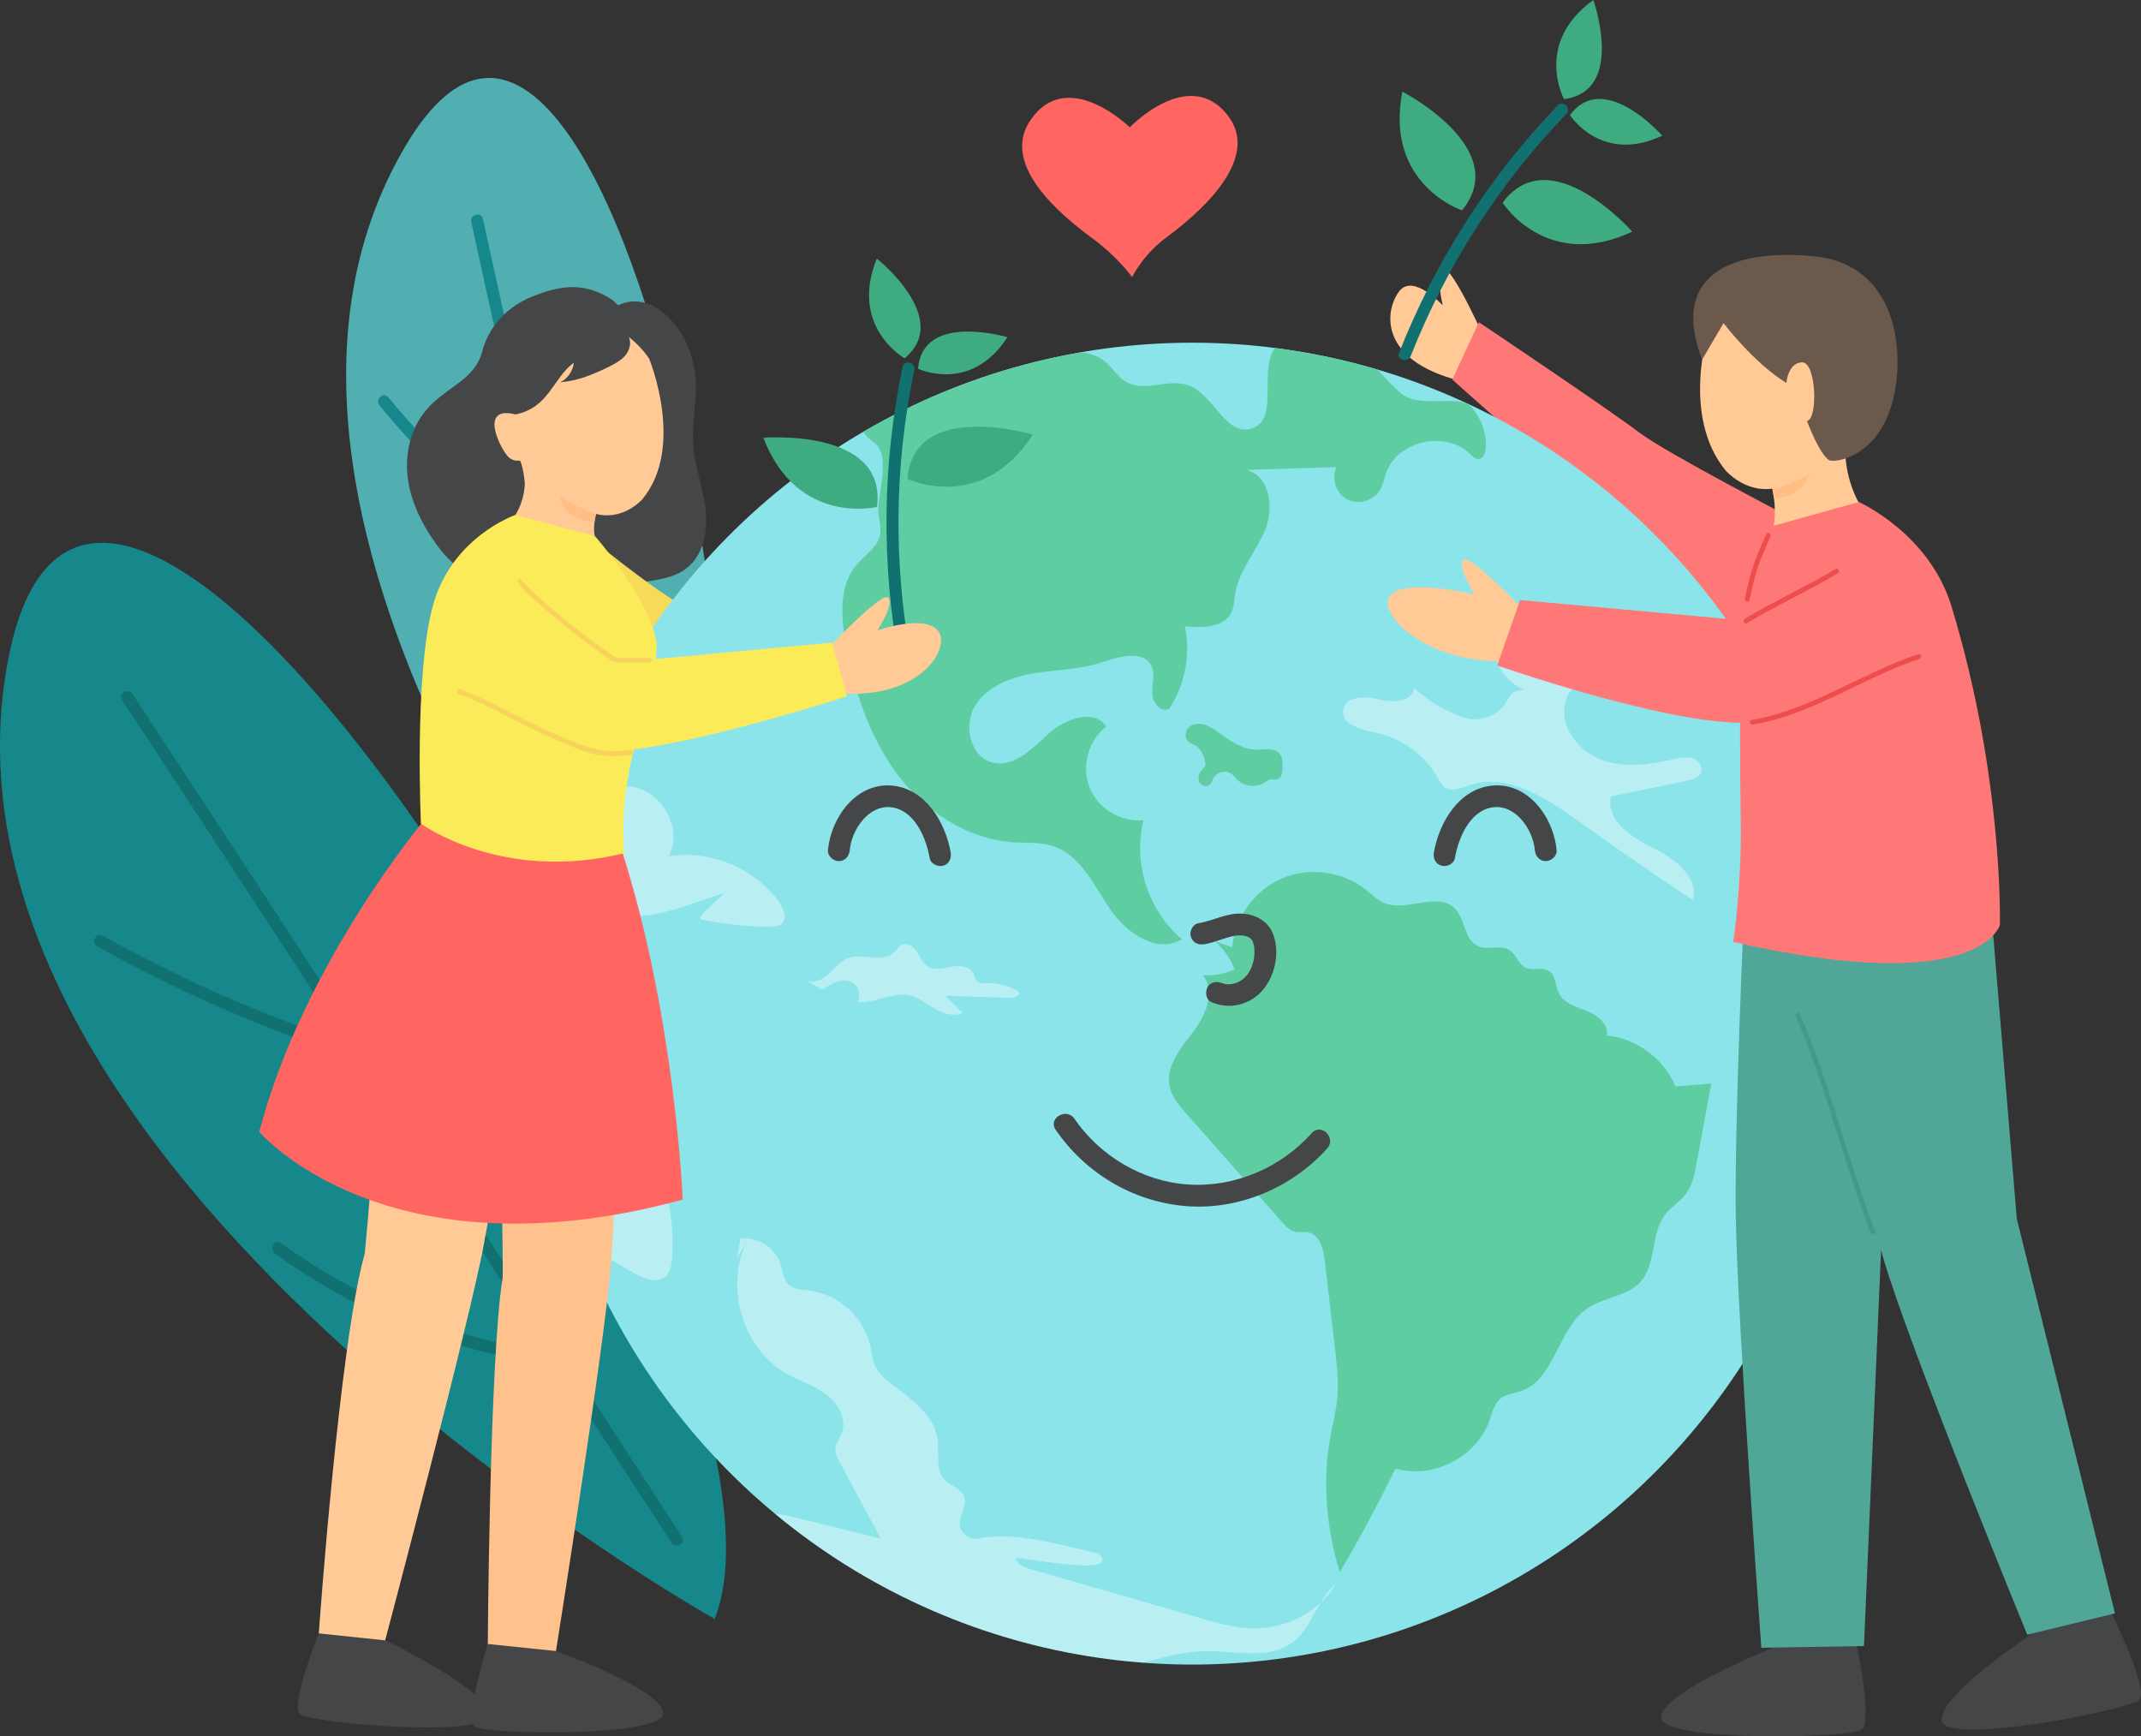 <?xml version="1.0" encoding="UTF-8"?><svg id="_イヤー_2" xmlns="http://www.w3.org/2000/svg" viewBox="0 0 200 162.193"><rect x="0" y="0" width="200" height="162.193" fill="#333333" stroke="none"/><defs><style>.cls-1{fill:#f8d25a;}.cls-2{fill:#f8da5a;}.cls-3{fill:#ee4d4d;}.cls-4{fill:#ffca96;}.cls-5{fill:#ffbe84;}.cls-6{fill:#ffc28c;}.cls-7{fill:#fbeb58;}.cls-8{fill:#ff6561;}.cls-9{fill:#ff7878;}.cls-10{fill:#6b594c;}.cls-11{fill:#8be4e9;}.cls-12{fill:#117070;}.cls-13{fill:#16888b;}.cls-14{fill:#429a89;}.cls-15{fill:#3eac80;}.cls-16{fill:#454647;}.cls-17{fill:#5fcda2;}.cls-18{fill:#51afb1;}.cls-19{fill:#50a797;}.cls-20{fill:#fff;opacity:.4;}</style></defs><g id="content"><g><g><path class="cls-18" d="M62.512,102.533S16.861,49.306,37.855,13.675c19.49-33.079,40.2,72.124,24.657,88.859Z"/><path class="cls-13" d="M44.022,20.75c4.37,19.729,8.613,39.486,12.87,59.239,1.213,5.63,2.427,11.26,3.64,16.89,.153,.71,1.242,.41,1.089-.3-4.248-19.711-8.475-39.426-12.774-59.126-1.237-5.67-2.482-11.338-3.737-17.004-.157-.709-1.246-.409-1.089,.3h0Z"/><path class="cls-13" d="M35.464,37.9c4.375,5.238,9.237,10.049,14.521,14.367,.558,.456,1.362-.338,.799-.799-5.284-4.318-10.147-9.129-14.521-14.367-.466-.558-1.262,.244-.799,.799h0Z"/><path class="cls-13" d="M60.849,43.203c-2.443,7.091-4.452,14.321-6.018,21.656-.151,.709,.937,1.012,1.089,.3,1.566-7.335,3.575-14.565,6.018-21.656,.237-.689-.853-.985-1.089-.3h0Z"/><path class="cls-13" d="M39.784,64.933c4.032,6.184,9.455,11.379,15.816,15.128,.628,.37,1.196-.606,.57-.975-6.193-3.651-11.484-8.7-15.41-14.723-.395-.607-1.374-.041-.975,.57h0Z"/></g><path class="cls-16" d="M57.163,27.983c-2.452-1.551-4.477-1.423-7.24-.368-3.303,1.26-4.502,3.761-4.875,5.203-.673,2.599-3.092,3.196-4.978,5.191-1.63,1.723-2.25,4.172-1.999,6.461,.252,2.289,1.301,4.432,2.653,6.324,1.087,1.522,2.616,3.024,4.559,3.053,1.58,.024,3.06-.951,4.639-.891,1.383,.052,2.572,.881,3.871,1.324,2.161,.738,4.559,.385,6.837,.011,1.111-.183,2.26-.382,3.197-.988,1.928-1.247,2.365-3.807,2.056-5.99-.309-2.184-1.176-4.295-1.147-6.503,.04-3.106,.735-4.908-.248-7.856-.975-2.923-3.839-5.835-6.737-4.438"/><path class="cls-2" d="M55.912,50.87s6.521,5.361,8.984,6.231c2.463,.869-1.159,6.81-1.159,6.81l-9.129-4.637"/><path class="cls-4" d="M138.854,32.01s-3.214-7.237-4.01-6.852c-.796,.385-.069,3.37-.069,3.37,0,0-2.749-3.012-4.056-1.334-1.342,1.721-2.041,6.412,5.604,8.359"/><g><path class="cls-12" d="M145.51,9.852c-6.406,6.661-11.431,14.515-14.818,23.111-.266,.676,.825,.97,1.089,.3,3.313-8.409,8.263-16.1,14.527-22.613,.504-.524-.294-1.324-.799-.799h0Z"/><path class="cls-15" d="M136.569,19.649s-7.261-2.408-5.567-11.09c0,0,10.324,5.32,5.567,11.09Z"/><path class="cls-15" d="M146.102,9.258s-2.843-5.228,2.736-9.258c0,0,3.034,8.511-2.736,9.258Z"/><path class="cls-15" d="M140.365,18.937s4.101,6.457,12.111,2.702c0,0-7.671-8.721-12.111-2.702Z"/><path class="cls-15" d="M146.657,10.751s2.921,4.598,8.624,1.924c0,0-5.463-6.21-8.624-1.924Z"/></g><path class="cls-9" d="M167.564,48.494s-11.938-6.198-14.392-8.061c-3.011-2.285-15.024-10.334-15.024-10.334l-2.48,5.353s6,5.442,12.249,10.611c6.832,5.652,16.583,15.555,16.583,15.555"/><g><path class="cls-13" d="M66.753,151.222S-8.286,109.103,.756,61.643C9.426,16.137,77.082,125.674,66.753,151.222Z"/><path class="cls-12" d="M11.397,65.388c13.383,20.326,26.635,40.738,39.902,61.141l11.438,17.59c.395,.607,1.373,.042,.975-.57-13.293-20.442-26.563-40.898-39.908-61.305-3.802-5.814-7.612-11.623-11.432-17.425-.398-.605-1.377-.039-.975,.57h0Z"/><path class="cls-12" d="M9.052,88.386c7.228,4.046,14.823,7.396,22.682,10.012,.691,.23,.988-.86,.3-1.089-7.769-2.585-15.268-5.899-22.413-9.898-.635-.355-1.205,.62-.57,.975h0Z"/><path class="cls-12" d="M40.071,83.521c.295,9.095,1.149,18.16,2.545,27.153,.111,.716,1.2,.412,1.089-.3-1.38-8.892-2.212-17.858-2.504-26.852-.024-.725-1.153-.728-1.129,0h0Z"/><path class="cls-12" d="M25.693,117.097c7.156,5.194,15.438,8.682,24.153,10.172,.711,.122,1.016-.967,.3-1.089-8.632-1.476-16.796-4.914-23.883-10.059-.589-.428-1.153,.552-.57,.975h0Z"/></g><g><g><ellipse class="cls-11" cx="111.377" cy="93.749" rx="61.304" ry="61.738"/><path class="cls-17" d="M113.455,87.901c.845,.704,1.496,1.639,1.864,2.675-.93,.397-1.951,.579-2.962,.527,1.239,1.484,.274,3.74-.898,5.278s-2.618,3.265-2.195,5.151c.215,.958,.887,1.737,1.536,2.472,2.984,3.381,5.969,6.761,8.953,10.142,.337,.381,.705,.783,1.2,.902,.411,.1,.849-.013,1.262,.075,1.08,.229,1.42,1.575,1.547,2.672,.317,2.752,.635,5.504,.952,8.256,.172,1.495,.345,3.003,.212,4.502-.113,1.273-.445,2.514-.671,3.772-.748,4.162-.324,8.488,.898,12.536,1.863-3.157,3.6-6.389,5.206-9.684,3.476,1.028,7.574-1.063,8.781-4.481,.267-.756,.447-1.618,1.088-2.1,.508-.382,1.183-.428,1.787-.625,3.255-1.065,3.48-5.907,6.331-7.804,1.525-1.015,3.65-1.061,4.885-2.414,1.532-1.677,.935-4.523,2.33-6.316,.56-.72,1.391-1.194,1.938-1.924,.598-.799,.795-1.818,.977-2.799,.462-2.499,.923-4.997,1.385-7.496-1.117,.088-2.233,.177-3.349,.265-1.071-2.584-3.637-4.483-6.422-4.752,.234-1.034-.825-1.891-1.811-2.279-.986-.388-2.151-.693-2.635-1.636-.368-.718-.297-1.736-.992-2.145-.617-.363-1.45,.028-2.105-.261-.703-.31-.906-1.253-1.554-1.665-.834-.53-1.992,.037-2.901-.349-1.317-.558-1.195-2.554-2.215-3.557-1.621-1.593-4.489,.387-6.584-.492-.648-.272-1.15-.794-1.699-1.233-2.165-1.731-5.3-2.155-7.847-1.061-2.547,1.095-4.398,3.661-4.632,6.423"/><path class="cls-17" d="M118.817,32.976c-1.018,2.386,.561,6.282-1.915,7.055-2.377,.742-3.521-3.144-5.848-4.029-1.836-.698-4.075,.658-5.793-.293-.862-.477-1.353-1.427-2.136-2.025-.61-.466-1.336-.682-2.101-.767l-.043-.003c-7.302,1.257-14.159,3.812-20.336,7.425,.19,.317,.508,.649,.998,.996,1.521,1.079,.526,4.194,.41,6.056-.055,.882,.33,1.773,.138,2.636-.255,1.14-1.393,1.814-2.156,2.698-1.647,1.909-1.485,4.75-1.05,7.233,.761,4.341,2.117,8.671,4.73,12.22,2.613,3.549,6.626,6.242,11.026,6.504,1.196,.071,2.426-.03,3.568,.332,2.58,.818,3.85,3.613,5.356,5.861,1.506,2.249,4.45,4.299,6.734,2.846-3.146-2.633-4.594-7.134-3.573-11.108-2.102,.219-4.272-1.095-5.052-3.06-.78-1.965-.103-4.409,1.576-5.692-1.166-1.682-3.847-.733-5.362,.643-1.515,1.376-3.203,3.183-5.201,2.743-2.093-.461-2.831-3.384-1.747-5.233,1.083-1.85,3.289-2.731,5.401-3.095s4.302-.347,6.34-1.009c1.675-.544,4.018-1.281,4.78,.306,.371,.774,.052,1.686,.072,2.544,.02,.858,.821,1.864,1.573,1.45,1.496-2.232,2.04-5.081,1.471-7.707,1.629,.182,3.695,.133,4.376-1.357,.233-.51,.236-1.089,.322-1.643,.342-2.206,1.976-3.971,2.823-6.036,.847-2.066,.384-5.115-1.801-5.574,2.812-.087,5.624-.174,8.437-.261-.49,1.048-.036,2.439,.979,2.995,1.014,.556,2.432,.192,3.052-.784,.337-.531,.442-1.171,.661-1.76,1.129-3.038,5.796-3.923,7.959-1.51,1.498,1.374,1.948-2.136,.15-4.299-.813-1.706-4.953,.078-6.818-1.579-.761-.676-1.455-1.434-2.158-2.179-3.102-.916-6.305-1.589-9.59-2.003-.094,.145-.181,.297-.252,.464Z"/><path class="cls-17" d="M111.823,69.718c.404,.396,.675,.924,.761,1.483,.018,.119,.028,.245-.015,.358-.049,.128-.159,.22-.253,.319-.276,.29-.447,.719-.316,1.097,.132,.378,.645,.608,.964,.366,.212-.161,.271-.449,.401-.681,.322-.573,1.181-.751,1.704-.352,.192,.146,.332,.348,.502,.519,.663,.667,1.812,.778,2.59,.249,.127-.086,.248-.189,.394-.236,.281-.09,.61,.039,.871-.098,.281-.147,.34-.517,.365-.833,.044-.557,.061-1.193-.337-1.585-.51-.503-1.346-.299-2.062-.301-1.34-.005-2.512-.845-3.601-1.625-.401-.287-.814-.575-1.288-.713-.474-.137-1.026-.099-1.403,.219-.377,.318-.487,.955-.148,1.313,.269,.284,.72,.329,.997,.605"/><g><path class="cls-20" d="M116.449,152.089c-1.42-.103-2.799-.5-4.167-.895-5.363-1.549-10.727-3.097-16.09-4.646-.556-.16-1.219-.446-1.261-1.023,2.664,.272,9.648,1.665,7.722-.401-3.885-.874-7.844-2.101-11.386-1.404-.575,.113-1.214-.308-1.488-.826-.51-.964,.677-2.164,.263-3.173-.295-.719-1.22-.914-1.769-1.463-.941-.943-.51-2.515-.693-3.834-.325-2.34-2.588-3.809-4.446-5.268-.529-.415-1.054-.871-1.352-1.473-.295-.596-.341-1.279-.481-1.93-.572-2.664-2.939-4.843-5.641-5.194-.712-.092-1.512-.1-2.023-.604-.495-.488-.531-1.258-.745-1.919-.415-1.281-1.669-2.21-2.998-2.334l.42-.735c-.159,.237-.3,.483-.432,.733-.241-.022-.484-.025-.726,.01-.103,.608-.205,1.216-.308,1.824l.928-1.624c-2.085,4.228-.458,10.052,3.691,12.396,1.221,.69,2.6,1.106,3.72,1.951,1.12,.845,1.947,2.336,1.436,3.642-.197,.503-.58,.953-.595,1.493-.011,.397,.182,.767,.37,1.117,1.292,2.404,2.584,4.808,3.877,7.212-2.818-.695-5.636-1.39-8.454-2.086-.444-.109-.932-.193-1.418-.23,9.498,7.888,21.4,12.933,34.427,13.896,1.909-.52,3.836-1.032,5.758-1.065,2.817-.047,5.991,.859,8.218-.866,1.176-.911,1.773-2.355,2.548-3.639-1.818,1.678-4.408,2.54-6.902,2.359Z"/><path class="cls-20" d="M123.351,149.73c.553-.511,1.042-1.091,1.426-1.748-.592,.476-1.03,1.093-1.426,1.748Z"/></g><path class="cls-20" d="M62.453,79.993c1.527-2.743-.991-6.724-4.123-6.522,1.112-1.685-.024-4.347-2.01-4.71,.391-1.027,.566-2.13,.537-3.228-4.326,8.459-6.783,18.046-6.783,28.216,0,7.609,1.375,14.892,3.874,21.622,1.705,1.389,3.54,2.617,5.478,3.656,.87,.466,2.029,.865,2.76,.202,.434-.394,.536-1.03,.584-1.614,.378-4.582-.989-9.287-3.762-12.954-.743-.982-1.589-1.904-2.12-3.015-.955-1.997-.79-4.387-1.734-6.389-.538-1.142-1.411-2.098-1.975-3.227-1.68-3.366-.316-7.386,1.06-10.887-.155,2.158,1.903,3.963,4.036,4.322,2.133,.359,4.287-.341,6.337-1.032,.965-.325,1.931-.651,2.897-.976,.539-.182-2.585,2.242-2.044,2.418,.881,.287,6.89,1.088,7.553,.441,.551-.538,.19-1.473-.264-2.095-2.301-3.156-6.445-4.857-10.3-4.229Z"/><path class="cls-20" d="M75.226,91.518c.662,.418,1.546,.034,2.128-.49,.582-.524,1.064-1.203,1.789-1.497,1.39-.562,3.254,.454,4.352-.567,.267-.248,.457-.601,.796-.734,.522-.204,1.079,.227,1.381,.698,.303,.471,.515,1.036,.985,1.341,.631,.409,1.457,.19,2.195,.046,.738-.144,1.667-.114,2.036,.542,.157,.279,.189,.646,.446,.837,.212,.158,.501,.138,.765,.129,1.095-.036,2.199,.261,3.129,.84-.009,.43-.591,.55-1.021,.536-1.974-.062-3.948-.124-5.922-.187,.546,.534,1.092,1.068,1.638,1.602-.83,.397-1.824,.06-2.617-.405-.794-.465-1.543-1.069-2.446-1.242-1.584-.303-3.155,.797-4.758,.62,.351-.616,.104-1.497-.516-1.84-.882-.488-1.948,.12-2.768,.707"/></g><path class="cls-20" d="M135.999,66.734c-1.447-.573-2.782-1.426-3.911-2.498-.082,1.316-1.981,1.431-3.258,1.101s-3.146-.335-3.35,.968c-.213,1.361,1.677,1.861,3.027,2.134,2.429,.49,4.612,2.083,5.82,4.247,.171,.306,.333,.635,.617,.841,.67,.487,1.586,.068,2.372-.193,3.466-1.155,7.041,1.145,10.007,3.278,3.553,2.556,7.156,5.041,10.807,7.455,.613-2.148-1.735-3.89-3.744-4.868-2.008-.978-4.393-2.613-3.905-4.793,2.397-.5,4.793-1.001,7.19-1.501,.464-.097,.988-.239,1.2-.663,.269-.539-.187-1.212-.759-1.401-.572-.19-1.195-.045-1.782,.088-2.211,.503-4.577,.83-6.707,.051-2.13-.779-3.888-2.99-3.435-5.213,.16-.783,.62-1.544,1.347-1.873,.275-.125,.59-.191,.805-.404,.697-.69-.332-1.764-1.243-2.127-2.413-.961-5.013-1.451-7.61-1.432-.091,1.907,1.142,3.805,2.921,4.496-.43,.037-.896,.089-1.208,.388-.195,.186-.302,.444-.433,.68-.87,1.57-3.114,2.182-4.661,1.271"/></g><path class="cls-16" d="M79.379,79.42c.17-1.952,1.824-4.333,3.969-4.001,2.12,.327,3.168,2.867,3.5,4.738,.096,.541,.757,.846,1.25,.71,.57-.157,.806-.708,.71-1.25-.497-2.799-2.347-5.938-5.451-6.232-3.378-.319-5.749,3.002-6.012,6.036-.048,.548,.501,1.017,1.017,1.017,.59,0,.969-.467,1.017-1.017h0Z"/><path class="cls-16" d="M145.409,79.42c-.264-3.034-2.635-6.355-6.012-6.036-3.103,.293-4.954,3.433-5.451,6.232-.096,.54,.146,1.095,.71,1.25,.491,.135,1.154-.167,1.25-.71,.331-1.867,1.381-4.416,3.501-4.738,2.146-.326,3.799,2.046,3.969,4.001,.048,.547,.433,1.017,1.017,1.017,.513,0,1.064-.466,1.017-1.017h0Z"/><path class="cls-16" d="M98.613,105.531c2.758,4.023,7.151,6.674,12.023,7.119,4.979,.455,10.033-1.677,13.347-5.376,.871-.972-.562-2.415-1.438-1.438-2.912,3.25-7.17,5.091-11.548,4.808-4.243-.274-8.238-2.652-10.629-6.14-.735-1.073-2.498-.057-1.755,1.026h0Z"/><path class="cls-16" d="M112.489,88.203c.993-.162,1.906-.622,2.894-.8,.045-.008,.089-.016,.134-.022-.019,.003-.161,.01-.043,.009,.091,0,.183-.014,.275-.016,.107-.002,.213,.003,.32,.007,.015,0,.167,.013,.045,0-.12-.012,.065,.013,.087,.017,.087,.018,.173,.04,.258,.066,.042,.013,.083,.029,.125,.042-.019-.006-.137-.074-.042-.016,.086,.053,.177,.099,.262,.154-.152-.097,.041,.05,.091,.101,.073,.076,.004,0-.008-.018,.029,.04,.054,.082,.079,.124,.012,.021,.109,.198,.059,.097-.044-.09,.02,.053,.022,.06,.031,.094,.059,.189,.082,.285,.011,.049,.02,.098,.03,.146,.033,.165-.011-.141,.005,.027,.019,.215,.025,.43,.016,.646-.004,.1-.012,.199-.021,.298,0,.008-.023,.169-.007,.063,.018-.118-.027,.137-.031,.16-.04,.195-.091,.388-.155,.576-.016,.047-.034,.093-.05,.14-.057,.157,.058-.12-.011,.031-.048,.105-.1,.208-.156,.308-.048,.086-.1,.17-.154,.252-.025,.038-.172,.223-.076,.11-.145,.172-.303,.337-.481,.475,.139-.108-.145,.086-.183,.108-.095,.056-.193,.106-.293,.152-.107,.049,.008-.005,.025-.011-.059,.021-.118,.042-.178,.061-.12,.037-.242,.065-.365,.091-.014,.003-.166,.021-.05,.009s-.077,.002-.097,.003c-.109,.005-.216,.002-.325-.003-.014,0-.166-.018-.049-.002,.133,.018-.113-.026-.138-.032-.057-.014-.362-.12-.197-.049-.487-.21-1.113-.161-1.391,.365-.231,.438-.157,1.166,.365,1.391,1.173,.505,2.414,.457,3.554-.128,1.097-.563,1.851-1.624,2.227-2.777,.366-1.119,.405-2.445-.057-3.539-.505-1.197-1.701-1.787-2.954-1.824-1.399-.041-2.632,.679-3.983,.9-.526,.086-.866,.767-.71,1.25,.184,.57,.686,.802,1.25,.71h0Z"/><g><path class="cls-16" d="M197.232,150.629s3.492,7.147,2.632,8.118c-.86,.971-18.148,4.36-18.476,1.99-.328-2.37,8.451-8.131,8.451-8.131"/><path class="cls-16" d="M173.449,153.647s1.497,7.138,.467,7.927c-1.03,.789-18.878,1.208-18.747-1.181,.131-2.389,10.668-6.556,10.668-6.556"/><path class="cls-19" d="M185.453,78.414l2.945,35.436,9.172,36.855-8.194,1.994s-11.047-26.875-13.478-35.273c-3.849-13.296-8.879-40.615-8.879-40.615"/><path class="cls-19" d="M182.971,76.423l-7.114,37.214-1.736,40.122-9.589,.156s-2.23-30.207-2.384-40.326c-.133-8.756,.782-28.798,.782-28.798"/><path class="cls-4" d="M142.793,57.48s-5.469-5.825-6.099-5.193c-.63,.632,1.055,3.233,1.055,3.233,0,0-6.635-1.574-7.919,.145-1.285,1.719,3.8,6.72,11.73,6.031"/><path class="cls-4" d="M173.812,47.241c-.812-1.257-1.65-3.756-1.384-6.078-2.154,.395-7.267,3.046-7.267,3.046,0,0,1.01,2.706,.485,5.096,1.988,6.439,7.022-.66,8.166-2.064Z"/><path class="cls-4" d="M159.657,30.603s-2.721,8.252,1.599,13.416c1.489,1.502,3.328,1.914,4.666,1.543,1.968-.547,6.202-2.626,6.202-2.626,0,0,.576-1.671,.954-2.429,0,0,.696-4.606,.45-4.551,0,0,1.528-6.783-4.201-8.801-5.729-2.018-9.671,3.448-9.671,3.448Z"/><path class="cls-9" d="M181.119,58.621s-10.489,8.577-17.819,8.882c-7.33,.305-23.44-5.345-23.44-5.345l2.138-6.108,19.352,1.766,13.327-6.958"/><path class="cls-9" d="M173.654,46.897s6.564,2.925,8.638,9.728c4.887,16.034,4.525,29.778,4.525,29.778,0,0-1.838,6.838-24.905,1.581,0,0,.797-5.283,.699-11.226-.093-5.626-.086-11.652,.038-13.811,.382-6.643,2.887-13.803,2.887-13.803"/><path class="cls-10" d="M161.005,30.183s2.757,3.664,5.866,5.589c0,0,.148-1.925,1.48-1.925s1.48,5.33,.444,5.478c0,0,1.332,3.553,2.221,3.701,.888,.148,4.367-.648,5.7-5.237,1.332-4.589,.666-13.12-7.328-13.861-7.994-.74-13.349,1.964-10.388,9.663l2.005-3.408Z"/><path class="cls-5" d="M169.028,44.265c-1.687,.989-3.018,1.379-3.449,1.489,.048,.237,.091,.493,.127,.763,2.722-.027,3.322-2.253,3.322-2.253Z"/><path class="cls-3" d="M165.004,49.887c-.439,.969-.877,1.942-1.217,2.95-.342,1.014-.575,2.06-.792,3.107-.059,.284,.376,.405,.436,.12,.212-1.022,.439-2.044,.768-3.035,.331-.998,.762-1.958,1.196-2.914,.119-.263-.27-.493-.39-.228h0Z"/><path class="cls-3" d="M163.203,58.199c2.763-1.667,5.716-2.987,8.478-4.653,.249-.15,.022-.541-.228-.39-2.763,1.667-5.716,2.987-8.478,4.653-.249,.15-.022,.541,.228,.39h0Z"/><path class="cls-3" d="M163.746,67.689c5.586-.955,10.25-4.38,15.558-6.142,.275-.091,.157-.528-.12-.436-5.307,1.762-9.975,5.187-15.558,6.142-.286,.049-.165,.484,.12,.436h0Z"/><path class="cls-14" d="M167.759,94.96c2.834,6.538,4.41,13.552,6.98,20.192,.104,.268,.541,.152,.436-.12-2.584-6.677-4.176-13.725-7.026-20.3-.115-.266-.505-.036-.39,.228h0Z"/></g><path class="cls-8" d="M114.766,10.883c-3.61-4.852-9.232,1.013-9.232,1.013,0,0-5.773-5.69-9.235-.731-2.444,3.501,.937,7.567,5.762,11.113,2.41,1.771,3.697,3.611,3.697,3.611v-.003c.007-.005,.978-2.07,3.211-3.718,4.459-3.29,8.426-7.752,5.797-11.284Z"/><g><path class="cls-6" d="M46.402,94.115s.61,18.894,.558,25.205c-1.248,7.609-1.402,35.11-1.402,35.11h6.346s4.712-29.651,5.19-36.66c.825-12.108,.572-27.781,.572-27.781"/><path class="cls-16" d="M45.557,153.565s-2.162,6.947-1.195,7.709c.966,.763,17.681,1.023,17.59-1.245-.092-2.268-10.011-5.807-10.011-5.807"/><path class="cls-4" d="M36.226,89.426s-1.449,20.57-2.149,27.652c-2.38,8.398-4.306,35.607-4.306,35.607l6.171,.691s8.035-30.324,9.274-37.239c.506-2.821,5.076-27.34,5.076-27.34"/><path class="cls-4" d="M47.989,48.362c.807-1.249,1.246-2.649,.983-4.955,2.139,.392,7.217,3.025,7.217,3.025,0,0-1.118,2.614-.526,3.961-1.974,6.395-6.537-.637-7.674-2.032Z"/><path class="cls-4" d="M54.354,55.54l-.015-.008h0l-.076-.039c-.052-.027-.116-.059-.195-.099l-.008-.004-.048-.024-.171-.086-.013-.007-.044-.022h-.002c-.113-.058-.238-.12-.375-.188l-.128-.063c-.072-.036-.145-.072-.223-.109l-.007-.003c-1.142-.161-2.444-.449-3.52-.971,.014,.126-.317,.51-.239,.706,.835,2.085,2.767,3.552,4.396,4.078-.016-1.406,.721-3.134,.721-3.134l-.052-.027Z"/><path class="cls-4" d="M60.644,33.515s3.416,8.273-.668,13.155c-1.408,1.42-3.067,1.678-4.332,1.327-1.861-.517-6.6-2.657-6.6-2.657,0,0-.112-1.609-.47-2.325,0,0-.538,.127-1.005-.258-.739-.608-2.977-4.961,.58-4.045,0,0-1.445-6.413,3.972-8.322,5.417-1.908,8.524,3.125,8.524,3.125Z"/><path class="cls-16" d="M47.055,31.953c3.291-2.204,7.235-2.766,9.182-2.262,.556,.144,2.181,1.21,2.464,1.71,.311,.549,.136,1.271-.26,1.763-.396,.491-.971,.799-1.536,1.08-1.439,.714-2.957,1.345-4.56,1.461,.693-.344,1.186-1.062,1.258-1.833-1.996,1.508-2.309,4.206-5.456,4.84l-.409-.563"/><path class="cls-8" d="M39.757,76.448s-11.479,13.626-15.536,29.275c0,0,11.734,13.871,39.555,6.336,0,0-.725-17.651-5.942-33.372"/><path class="cls-16" d="M29.771,152.572s-2.675,6.705-1.767,7.537c.908,.832,17.558,2.319,17.633,.051,.075-2.269-9.627-6.929-9.627-6.929"/><path class="cls-7" d="M48.144,48.102s-5.991,2.041-7.73,8.562c-1.739,6.521-1.093,20.275-1.093,20.275,0,0,7.582,5.58,18.993,2.754,0,0-.409-3.649,.517-8.009,.985-4.639,2.89-9.846,2.442-11.975-.869-4.13-5.672-9.606-5.672-9.606"/><g><path class="cls-12" d="M84.319,34.265c-1.898,9.066-2.004,18.393-.319,27.501,.132,.714,1.221,.411,1.089-.3-1.646-8.9-1.536-18.042,.319-26.9,.148-.709-.94-1.012-1.089-.3h0Z"/><path class="cls-15" d="M81.922,47.353s-7.443,1.811-10.614-6.46c0,0,11.59-.965,10.614,6.46Z"/><path class="cls-15" d="M84.499,33.469s-5.189-2.929-2.592-9.313c0,0,7.095,5.615,2.592,9.313Z"/><path class="cls-15" d="M84.767,44.732s6.91,3.305,11.717-4.136c0,0-11.143-3.331-11.717,4.136Z"/><path class="cls-15" d="M85.763,34.443s4.921,2.353,8.344-2.945c0,0-7.935-2.372-8.344,2.945Z"/></g><path class="cls-4" d="M77.182,60.742s5.189-5.527,5.787-4.927c.598,.6-1.001,3.068-1.001,3.068,0,0,4.458-1.563,5.677,.068,1.219,1.631-1.768,6.446-9.294,5.792"/><path class="cls-7" d="M39.972,59.564s10.803,11.025,17.75,10.578c7.013-.451,21.406-5.101,21.406-5.101l-1.402-5.019-16.889,1.571-13.91-7.245"/><path class="cls-1" d="M48.413,54.474c.76,.946,1.721,1.751,2.636,2.541,1.173,1.013,2.381,1.986,3.618,2.92,.559,.422,1.125,.837,1.704,1.232,.337,.23,.745,.6,1.15,.679,.44,.085,.958,.021,1.406,.028,.582,.009,1.168,.029,1.75,0,.289-.015,.291-.466,0-.452-.538,.027-1.08,.01-1.618,.003-.457-.007-1.012,.066-1.46-.028-.296-.062-.788-.472-1.104-.69-.564-.388-1.116-.794-1.662-1.207-1.244-.942-2.459-1.926-3.636-2.951-.856-.745-1.751-1.504-2.465-2.393-.182-.227-.5,.095-.319,.319h0Z"/><path class="cls-1" d="M42.835,64.805c2.469,.9,4.77,2.296,7.145,3.411,1.514,.711,3.053,1.412,4.631,1.972,1.456,.517,2.839,.525,4.354,.313,.287-.04,.165-.476-.12-.436-1.738,.244-3.19,.06-4.823-.584-1.623-.639-3.213-1.358-4.783-2.117-2.079-1.005-4.111-2.202-6.284-2.994-.274-.1-.392,.337-.12,.436h0Z"/><path class="cls-5" d="M55.644,47.997s-2.601-.886-3.368-1.817c0,0-.096,2.246,3.259,2.612,.029-.228,.071-.455,.121-.674l-.012-.12Z"/></g></g></g></svg>